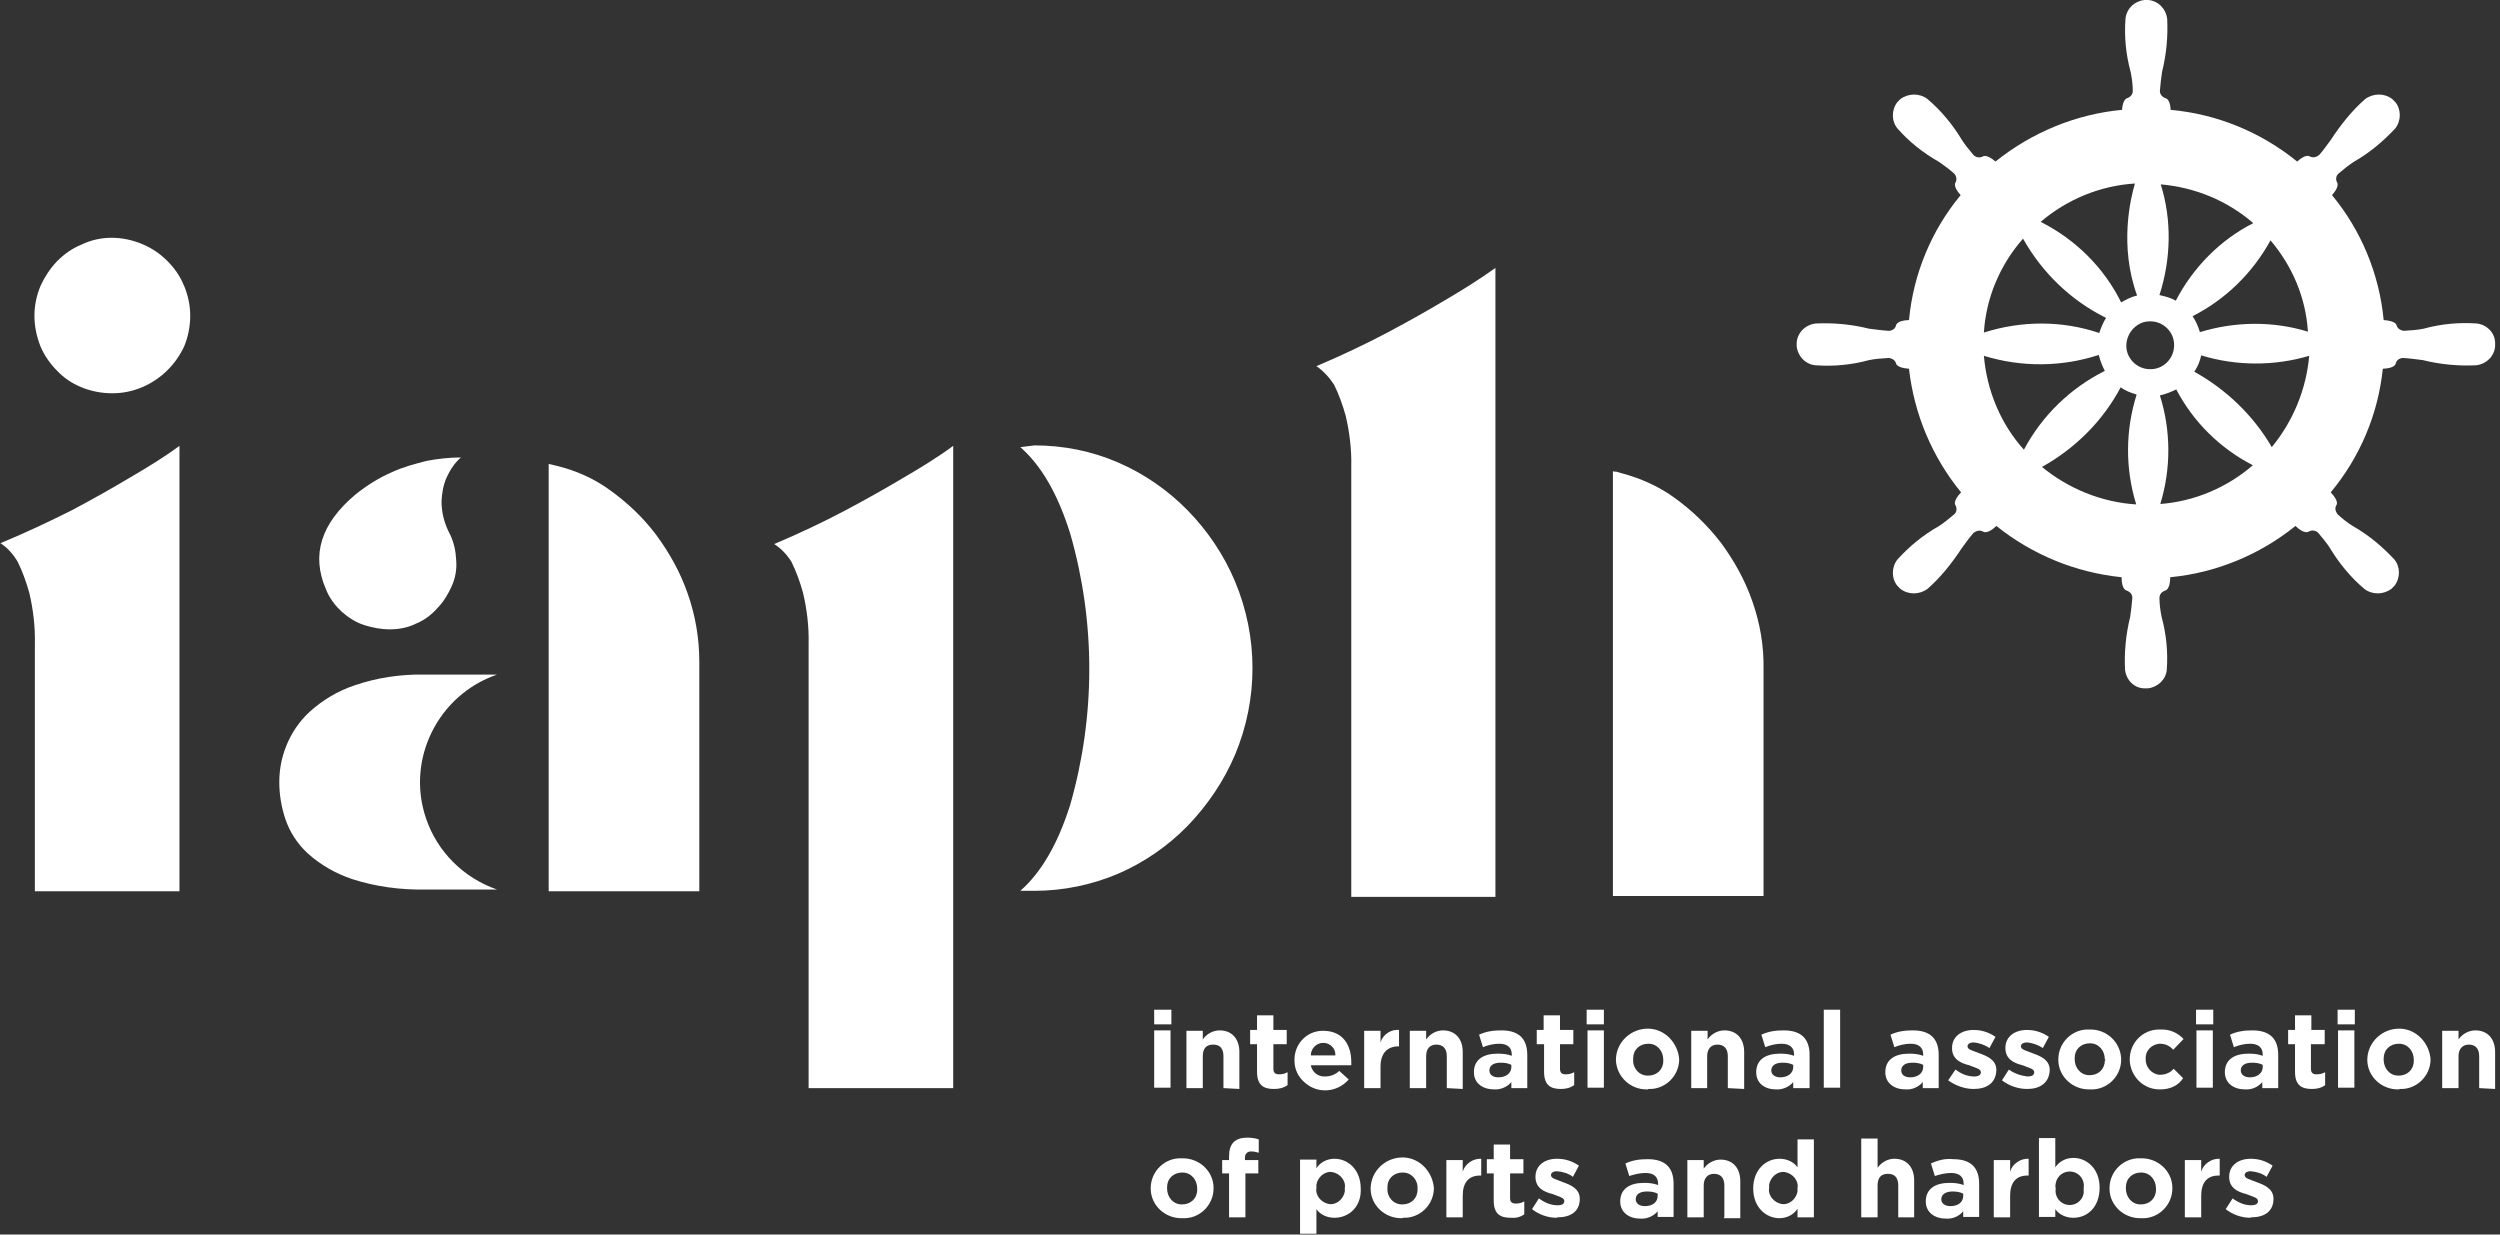 <?xml version="1.0" encoding="UTF-8"?> <svg xmlns="http://www.w3.org/2000/svg" width="405" height="200" viewBox="0 0 405 200" fill="none"><rect x="0" y="0" width="405" height="200" fill="#333333" stroke="none"/><path d="M213.258 59.316C217.371 57.571 221.205 55.757 224.761 53.873C228.316 51.989 231.384 50.244 233.963 48.709C236.961 46.964 239.819 45.15 242.259 43.405V145.289H218.905V75.576C218.974 72.854 218.626 69.993 217.998 67.341C217.51 65.597 216.883 63.852 216.116 62.317C215.349 61.13 214.373 60.084 213.258 59.316Z" fill="white"></path><path d="M262.548 76.622C265.755 77.46 268.752 78.786 271.402 80.74C274.19 82.763 276.7 85.206 278.791 87.927C280.953 90.858 282.696 93.999 283.881 97.418C285.136 100.977 285.763 104.675 285.693 108.444V145.15H261.293V76.343C261.502 76.413 261.642 76.413 261.851 76.413C262.06 76.483 262.269 76.553 262.548 76.622Z" fill="white"></path><path d="M11.573 82.694C15.129 80.809 18.196 79.065 20.776 77.53C23.773 75.785 26.632 74.04 29.072 72.226V144.382H5.648V104.257C5.717 101.535 5.369 98.674 4.741 96.022C4.253 94.278 3.626 92.533 2.859 90.998C2.162 89.811 1.186 88.695 0.07 87.997C4.114 86.322 7.948 84.508 11.573 82.694ZM29.769 46.197C29.142 44.661 28.235 43.405 27.05 42.219C25.865 41.033 24.471 40.126 22.937 39.498C21.403 38.869 19.73 38.52 18.127 38.52C16.384 38.52 14.78 38.869 13.177 39.637C11.643 40.265 10.388 41.172 9.203 42.359C8.088 43.545 7.181 44.941 6.554 46.336C5.926 47.871 5.578 49.477 5.578 51.151C5.578 52.826 5.926 54.501 6.554 56.106C7.181 57.572 8.088 58.897 9.203 60.014C10.318 61.2 11.643 62.107 13.177 62.735C14.71 63.364 16.453 63.712 18.196 63.712C19.869 63.712 21.543 63.364 23.007 62.735C26.004 61.479 28.444 59.107 29.839 56.106C30.466 54.571 30.815 52.896 30.815 51.151C30.815 49.477 30.466 47.871 29.839 46.336" fill="white"></path><path d="M68.74 144.103C64.836 144.173 60.793 143.615 57.098 142.428C54.379 141.521 51.939 140.126 49.847 138.241C48.174 136.706 46.919 134.752 46.222 132.659C45.595 130.775 45.246 128.751 45.246 126.727C45.246 124.703 45.595 122.819 46.361 120.865C47.198 118.772 48.453 116.888 50.196 115.283C52.287 113.398 54.727 111.933 57.446 111.026C61.071 109.77 64.975 109.211 68.81 109.281H80.522C70.971 112.561 65.742 123.029 69.019 132.589C70.832 137.962 75.084 142.219 80.522 144.103H68.74Z" fill="white"></path><path d="M55.355 99.093C56.47 100.07 57.655 100.837 58.98 101.256C60.304 101.675 61.699 101.954 63.163 101.954C64.627 101.954 66.091 101.675 67.346 101.047C68.74 100.489 69.925 99.581 70.901 98.465C71.877 97.488 72.644 96.162 73.202 94.906C73.76 93.65 74.038 92.184 73.899 90.719C73.829 89.253 73.55 87.927 72.923 86.602C72.017 84.927 71.529 83.112 71.529 81.228C71.598 79.833 71.808 78.576 72.365 77.32C72.923 76.134 73.62 75.017 74.666 74.11C72.784 74.11 70.901 74.32 69.089 74.669C67.206 75.157 65.324 75.646 63.511 76.483C61.42 77.39 59.398 78.646 57.586 80.112C52.008 84.787 50.405 89.882 52.775 95.394C53.403 96.999 54.379 98.186 55.355 99.093Z" fill="white"></path><path d="M98.926 79.483C101.714 81.507 104.224 83.88 106.316 86.671C108.477 89.602 110.22 92.742 111.405 96.162C112.66 99.721 113.287 103.419 113.287 107.187V144.382H88.887V75.157L90.072 75.436C93.279 76.204 96.276 77.529 98.926 79.483Z" fill="white"></path><path d="M125.418 88.137C129.531 86.392 133.365 84.578 136.921 82.694C140.476 80.809 143.544 79.065 146.123 77.53C149.121 75.785 151.979 74.04 154.419 72.226V176.274H130.995V104.257C131.065 101.535 130.716 98.674 130.089 96.022C129.601 94.278 128.973 92.533 128.207 90.998C127.509 89.881 126.533 88.835 125.418 88.137Z" fill="white"></path><path d="M186.977 163.573H189.765V165.945H186.977V163.573ZM186.977 166.922H189.626V176.204H186.977V166.922Z" fill="white"></path><path d="M198.199 176.273V171.109C198.199 169.853 197.641 169.225 196.525 169.225C195.41 169.225 194.852 169.853 194.852 171.109V176.273H192.203V166.992H194.852V168.388C195.48 167.481 196.525 166.922 197.571 166.922C199.593 166.922 200.778 168.318 200.778 170.412V176.413L198.199 176.273Z" fill="white"></path><path d="M206.358 176.413C204.685 176.413 203.639 175.785 203.639 173.622V169.155H202.523V166.853H203.639V164.48H206.288V166.853H208.449V169.155H206.288V173.133C206.288 173.761 206.567 174.04 207.194 174.04C207.682 174.04 208.101 173.971 208.589 173.691V175.785C207.892 176.273 207.194 176.413 206.358 176.413Z" fill="white"></path><path d="M218.907 172.575H212.354C212.563 173.691 213.539 174.459 214.655 174.389C215.491 174.389 216.328 174.11 216.955 173.482L218.489 174.878C216.676 176.971 213.539 177.25 211.448 175.436C210.332 174.529 209.705 173.273 209.705 171.807C209.635 169.225 211.587 167.062 214.167 166.992C214.236 166.992 214.236 166.992 214.376 166.992C217.583 166.992 218.907 169.365 218.907 172.017C218.907 172.226 218.907 172.296 218.907 172.575ZM214.376 168.946C213.26 168.946 212.354 169.853 212.354 170.97H216.328C216.398 169.853 215.491 168.946 214.376 168.946Z" fill="white"></path><path d="M226.573 169.504C224.761 169.504 223.645 170.621 223.645 172.784V176.273H220.996V166.992H223.645V168.876C223.994 167.62 225.318 166.713 226.643 166.853V169.574L226.573 169.504Z" fill="white"></path><path d="M234.382 176.273V171.109C234.382 169.853 233.755 169.225 232.709 169.225C231.663 169.225 231.036 169.853 231.036 171.109V176.273H228.387V166.992H231.036V168.388C231.663 167.481 232.709 166.922 233.755 166.922C235.777 166.922 236.962 168.318 236.962 170.412V176.413L234.382 176.273Z" fill="white"></path><path d="M244.839 176.273V175.296C244.142 176.134 243.026 176.553 242.05 176.483C240.237 176.483 238.773 175.506 238.773 173.691C238.773 171.668 240.307 170.691 242.608 170.691C243.444 170.691 244.141 170.76 244.908 171.04V170.83C244.908 169.714 244.211 169.086 242.887 169.086C241.98 169.086 241.074 169.295 240.237 169.644L239.61 167.62C240.795 167.062 241.98 166.922 243.235 166.922C246.163 166.922 247.418 168.388 247.418 170.9V176.273H244.839ZM244.839 172.505C244.281 172.226 243.723 172.156 243.096 172.156C241.911 172.156 241.283 172.645 241.283 173.412C241.283 174.11 241.841 174.529 242.747 174.529C244.002 174.529 244.839 173.831 244.839 172.854V172.505Z" fill="white"></path><path d="M252.857 176.413C251.184 176.413 250.138 175.785 250.138 173.622V169.155H248.953V166.853H250.069V164.48H252.718V166.853H254.879V169.155H252.718V173.133C252.718 173.761 252.997 174.04 253.624 174.04C254.112 174.04 254.53 173.971 255.018 173.691V175.785C254.321 176.273 253.624 176.413 252.857 176.413Z" fill="white"></path><path d="M257.039 163.573H259.828V165.945H257.039V163.573ZM257.178 166.922H259.828V176.204H257.178V166.922Z" fill="white"></path><path d="M266.87 176.483C264.152 176.552 261.921 174.459 261.781 171.807C261.781 171.737 261.781 171.737 261.781 171.598C261.851 168.806 264.221 166.573 267.08 166.643C269.729 166.713 271.82 168.946 272.029 171.598C272.029 174.319 269.729 176.552 267.01 176.413C267.01 176.483 267.01 176.483 266.87 176.483ZM269.45 171.668C269.45 170.272 268.474 169.086 267.08 169.086H267.01C265.616 169.086 264.57 170.063 264.57 171.458C264.57 171.528 264.57 171.528 264.57 171.668C264.5 173.063 265.546 174.25 266.94 174.25H267.01C268.404 174.25 269.45 173.273 269.45 171.877C269.45 171.807 269.45 171.668 269.45 171.668Z" fill="white"></path><path d="M279.906 176.273V171.109C279.906 169.853 279.279 169.225 278.233 169.225C277.257 169.225 276.56 169.853 276.56 171.109V176.273H273.98V166.992H276.63V168.388C277.257 167.481 278.303 166.922 279.349 166.922C281.37 166.922 282.555 168.318 282.555 170.412V176.413L279.906 176.273Z" fill="white"></path><path d="M290.503 176.273V175.296C289.806 176.134 288.691 176.553 287.715 176.483C285.902 176.483 284.508 175.506 284.508 173.691C284.508 171.668 286.042 170.691 288.342 170.691C289.179 170.691 289.876 170.76 290.643 171.04V170.83C290.643 169.714 289.946 169.086 288.621 169.086C287.715 169.086 286.808 169.295 285.972 169.644L285.344 167.62C286.53 167.062 287.715 166.922 288.97 166.922C291.898 166.922 293.152 168.388 293.152 170.9V176.273H290.503ZM290.503 172.505C289.946 172.226 289.388 172.156 288.76 172.156C287.575 172.156 286.948 172.645 286.948 173.412C286.948 174.11 287.575 174.529 288.412 174.529C289.667 174.529 290.503 173.831 290.503 172.854V172.505Z" fill="white"></path><path d="M298.102 163.573H295.453V176.204H298.102V163.573Z" fill="white"></path><path d="M311.487 176.273V175.296C310.79 176.134 309.744 176.553 308.698 176.483C306.886 176.483 305.422 175.506 305.422 173.691C305.422 171.668 306.956 170.691 309.256 170.691C310.093 170.691 310.79 170.76 311.557 171.04V170.83C311.557 169.714 310.86 169.086 309.535 169.086C308.629 169.086 307.722 169.295 306.886 169.644L306.258 167.62C307.444 167.062 308.629 166.922 309.884 166.922C312.812 166.922 314.067 168.388 314.067 170.9V176.273H311.487ZM311.557 172.505C310.999 172.226 310.441 172.156 309.814 172.156C308.629 172.156 308.001 172.645 308.001 173.412C308.001 174.11 308.559 174.529 309.465 174.529C310.72 174.529 311.557 173.831 311.557 172.854V172.505Z" fill="white"></path><path d="M319.715 176.413C318.251 176.413 316.787 175.855 315.602 175.017L316.787 173.273C317.623 173.901 318.669 174.389 319.784 174.389C320.621 174.389 320.9 174.11 320.9 173.691C320.9 173.133 319.994 172.993 319.018 172.575C317.623 172.226 316.229 171.598 316.229 169.783C316.229 167.899 317.763 166.853 319.715 166.853C320.97 166.853 322.155 167.201 323.27 167.969L322.294 169.783C321.597 169.295 320.621 168.946 319.715 168.876C319.087 168.876 318.739 169.155 318.739 169.504C318.739 170.063 319.645 170.202 320.621 170.621C322.015 171.109 323.41 171.737 323.41 173.342C323.34 175.506 321.806 176.413 319.715 176.413Z" fill="white"></path><path d="M328.43 176.413C326.966 176.413 325.502 175.924 324.316 175.017L325.432 173.273C326.338 173.901 327.314 174.25 328.43 174.389C329.266 174.389 329.545 174.11 329.545 173.691C329.545 173.133 328.639 172.993 327.663 172.575C326.268 172.226 324.874 171.598 324.874 169.783C324.874 167.899 326.408 166.853 328.36 166.853C329.615 166.853 330.8 167.201 331.915 167.969L330.939 169.783C330.242 169.295 329.266 168.946 328.36 168.876C327.732 168.876 327.384 169.155 327.384 169.504C327.384 170.063 328.29 170.202 329.266 170.621C330.66 171.109 332.055 171.737 332.055 173.342C331.985 175.436 330.451 176.413 328.43 176.413Z" fill="white"></path><path d="M338.538 176.483C335.82 176.553 333.519 174.459 333.449 171.807C333.449 171.738 333.449 171.738 333.449 171.598C333.449 168.877 335.75 166.643 338.469 166.783H338.538C341.257 166.713 343.488 168.807 343.628 171.459C343.628 171.528 343.628 171.528 343.628 171.668C343.628 174.389 341.327 176.623 338.608 176.483C338.608 176.483 338.608 176.483 338.538 176.483ZM340.978 171.598C340.978 170.202 340.002 169.016 338.608 169.016H338.538C337.144 169.016 336.098 169.993 336.098 171.389C336.098 171.459 336.098 171.459 336.098 171.598C336.098 172.994 337.074 174.18 338.469 174.18H338.538C339.933 174.18 340.978 173.203 340.978 171.807C341.118 171.807 341.118 171.668 340.978 171.598Z" fill="white"></path><path d="M349.969 176.483C347.32 176.552 345.159 174.459 345.02 171.807C345.02 171.737 345.02 171.737 345.02 171.598C345.02 168.946 347.111 166.783 349.76 166.783C349.83 166.783 349.83 166.783 349.969 166.783C351.433 166.713 352.758 167.271 353.734 168.318L352.061 170.063C351.503 169.434 350.806 169.086 349.9 169.086C348.505 169.155 347.529 170.272 347.599 171.528C347.529 172.784 348.505 173.97 349.76 174.11C349.83 174.11 349.83 174.11 349.969 174.11C350.806 174.11 351.642 173.761 352.13 173.133L353.664 174.668C352.897 175.855 351.573 176.483 349.969 176.483Z" fill="white"></path><path d="M355.758 163.573H358.546V165.945H355.758V163.573ZM355.828 166.922H358.477V176.204H355.828V166.922Z" fill="white"></path><path d="M366.491 176.273V175.296C365.794 176.134 364.748 176.553 363.702 176.483C361.89 176.483 360.426 175.506 360.426 173.691C360.426 171.668 361.96 170.691 364.26 170.691C365.097 170.691 365.794 170.76 366.561 171.04V170.83C366.561 169.714 365.864 169.086 364.539 169.086C363.633 169.086 362.726 169.295 361.89 169.644L361.262 167.62C362.448 167.062 363.633 166.922 364.888 166.922C367.816 166.922 369.07 168.388 369.07 170.9V176.273H366.491ZM366.561 172.505C366.003 172.226 365.445 172.156 364.818 172.156C363.633 172.156 363.005 172.645 363.005 173.412C363.005 174.11 363.633 174.529 364.469 174.529C365.724 174.529 366.561 173.831 366.561 172.854V172.505Z" fill="white"></path><path d="M374.51 176.413C372.837 176.413 371.791 175.785 371.791 173.622V169.155H370.676V166.853H371.791V164.48H374.44V166.853H376.602V169.155H374.371V173.133C374.371 173.761 374.65 174.04 375.277 174.04C375.765 174.04 376.183 173.971 376.671 173.691V175.785C376.044 176.273 375.277 176.413 374.51 176.413Z" fill="white"></path><path d="M378.691 163.573H381.48V165.945H378.691V163.573ZM378.761 166.922H381.41V176.204H378.761V166.922Z" fill="white"></path><path d="M388.593 176.483C385.874 176.552 383.574 174.459 383.504 171.807C383.504 171.737 383.504 171.737 383.504 171.598C383.574 168.806 385.944 166.573 388.802 166.643C391.451 166.713 393.543 168.946 393.752 171.598C393.752 174.319 391.451 176.552 388.733 176.413C388.663 176.483 388.593 176.483 388.593 176.483ZM391.033 171.668C391.033 170.272 390.057 169.086 388.663 169.086H388.593C387.199 169.086 386.153 170.063 386.153 171.458C386.153 171.528 386.153 171.668 386.153 171.668C386.153 173.063 387.129 174.25 388.523 174.25H388.593C389.987 174.25 391.033 173.273 391.033 171.877C391.033 171.807 391.033 171.807 391.033 171.668Z" fill="white"></path><path d="M401.628 176.273V171.109C401.628 169.853 401.001 169.225 399.955 169.225C398.979 169.225 398.282 169.853 398.282 171.109V176.273H395.633V166.992H398.282V168.388C398.909 167.481 399.955 166.922 401.001 166.922C403.023 166.922 404.208 168.318 404.208 170.412V176.413L401.628 176.273Z" fill="white"></path><path d="M191.507 197.348C188.788 197.418 186.488 195.325 186.418 192.673C186.418 192.603 186.418 192.603 186.418 192.463C186.418 189.742 188.719 187.509 191.437 187.648H191.507C194.226 187.579 196.527 189.672 196.596 192.324C196.596 192.394 196.596 192.394 196.596 192.533C196.596 195.255 194.296 197.488 191.577 197.348H191.507ZM193.947 192.533C193.947 191.137 192.971 189.951 191.577 189.951H191.507C190.113 189.951 189.067 190.928 189.067 192.324C189.067 192.394 189.067 192.394 189.067 192.533C189.067 193.929 190.043 195.115 191.437 195.115H191.507C192.901 195.115 193.947 194.138 193.947 192.742C193.947 192.673 193.947 192.533 193.947 192.533Z" fill="white"></path><path d="M202.663 186.532C202.105 186.532 201.757 186.881 201.687 187.369C201.687 187.439 201.687 187.439 201.687 187.579V187.928H203.848V190.091H201.757V197.209H199.108V190.091H197.992V187.928H199.108V187.3C199.108 185.276 200.084 184.299 202.036 184.299C202.663 184.299 203.291 184.369 203.918 184.578V186.741C203.43 186.602 203.081 186.532 202.663 186.532Z" fill="white"></path><path d="M216.187 197.279C215.001 197.279 213.886 196.79 213.259 195.883V199.861H210.609V187.858H213.259V189.253C213.886 188.277 215.001 187.718 216.187 187.718C218.348 187.718 220.439 189.463 220.439 192.533C220.579 195.534 218.487 197.279 216.187 197.279ZM217.86 192.464C218.069 191.207 217.023 190.091 215.838 189.882C214.583 189.672 213.468 190.719 213.259 191.905C213.259 192.115 213.259 192.254 213.259 192.464C213.049 193.72 214.095 194.836 215.28 195.046C216.535 195.255 217.651 194.208 217.86 193.022C217.86 192.743 217.86 192.673 217.86 192.464Z" fill="white"></path><path d="M227.132 197.348C224.413 197.418 222.113 195.324 222.043 192.672C222.043 192.603 222.043 192.603 222.043 192.463C222.113 189.672 224.483 187.439 227.341 187.508C229.99 187.578 232.082 189.811 232.291 192.463C232.291 195.185 229.99 197.418 227.272 197.278C227.202 197.348 227.202 197.348 227.132 197.348ZM229.642 192.533C229.712 191.137 228.666 189.951 227.272 189.951H227.202C225.808 189.951 224.762 190.928 224.762 192.324C224.762 192.393 224.762 192.533 224.762 192.533C224.692 193.929 225.738 195.115 227.132 195.115H227.202C228.596 195.115 229.642 194.138 229.642 192.742C229.642 192.742 229.642 192.672 229.642 192.533Z" fill="white"></path><path d="M239.75 190.44C237.938 190.44 236.962 191.556 236.962 193.72V197.209H234.312V187.927H236.962V189.812C237.31 188.556 238.635 187.648 239.959 187.718V190.44H239.75Z" fill="white"></path><path d="M244.702 197.278C243.028 197.278 241.983 196.65 241.983 194.487V190.091H240.867V187.788H241.983V185.415H244.632V187.788H246.793V190.091H244.632V194.068C244.632 194.696 244.911 194.975 245.538 194.975C246.026 194.975 246.444 194.906 246.932 194.626V196.72C246.235 197.208 245.538 197.348 244.702 197.278Z" fill="white"></path><path d="M252.161 197.279C250.697 197.279 249.233 196.72 248.188 195.883L249.303 194.138C250.14 194.766 251.185 195.255 252.301 195.255C253.137 195.255 253.416 194.976 253.416 194.557C253.416 193.999 252.51 193.859 251.534 193.441C250.14 193.092 248.745 192.464 248.745 190.649C248.745 188.765 250.279 187.718 252.231 187.718C253.486 187.718 254.671 188.067 255.786 188.835L254.81 190.649C254.113 190.091 253.137 189.812 252.231 189.742C251.604 189.742 251.255 190.021 251.255 190.37C251.255 190.928 252.161 191.068 253.137 191.487C254.532 191.975 255.926 192.603 255.926 194.208C255.926 196.302 254.392 197.209 252.301 197.209" fill="white"></path><path d="M268.542 197.208V196.231C267.845 197.069 266.729 197.488 265.753 197.418C263.941 197.418 262.477 196.441 262.477 194.626C262.477 192.603 264.01 191.626 266.311 191.626C267.147 191.626 267.845 191.695 268.611 191.975V191.765C268.611 190.649 267.914 190.021 266.59 190.021C265.683 190.021 264.847 190.23 263.941 190.509L263.313 188.485C264.498 187.927 265.683 187.788 266.938 187.788C269.866 187.788 271.121 189.253 271.121 191.765V197.139H268.542V197.208ZM268.542 193.37C267.984 193.091 267.426 193.021 266.799 193.021C265.614 193.021 264.986 193.51 264.986 194.277C264.986 194.975 265.614 195.394 266.45 195.394C267.705 195.394 268.542 194.766 268.542 193.719V193.37Z" fill="white"></path><path d="M279.347 197.208V192.044C279.347 190.788 278.72 190.16 277.674 190.16C276.698 190.16 276.001 190.788 276.001 192.044V197.208H273.352V187.927H276.001V189.323C276.628 188.416 277.674 187.857 278.72 187.857C280.741 187.857 281.927 189.253 281.927 191.347V197.348H279.277V197.208H279.347Z" fill="white"></path><path d="M291.2 197.208V195.813C290.573 196.79 289.457 197.348 288.272 197.348C286.111 197.348 284.02 195.603 284.02 192.533C284.02 189.462 286.111 187.718 288.272 187.718C289.457 187.718 290.573 188.206 291.2 189.114V184.578H293.849V197.208H291.2ZM291.2 192.463C291.409 191.207 290.364 190.091 289.178 189.881C287.924 189.672 286.808 190.719 286.599 191.905C286.599 192.114 286.599 192.254 286.599 192.463C286.39 193.719 287.436 194.836 288.621 195.045C289.876 195.255 290.991 194.208 291.2 193.021C291.2 192.812 291.2 192.673 291.2 192.463Z" fill="white"></path><path d="M307.515 197.208V192.044C307.515 190.788 306.957 190.16 305.842 190.16C304.726 190.16 304.169 190.788 304.169 192.044V197.208H301.52V184.438H304.169V189.183C304.796 188.276 305.842 187.718 306.888 187.718C308.909 187.718 310.094 189.114 310.094 191.207V197.208H307.515Z" fill="white"></path><path d="M318.042 197.209V196.232C317.345 197.069 316.299 197.488 315.253 197.418C313.441 197.418 311.977 196.441 311.977 194.627C311.977 192.603 313.51 191.626 315.811 191.626C316.647 191.626 317.345 191.696 318.111 191.975V191.766C318.111 190.649 317.414 190.021 316.09 190.021C315.183 190.021 314.347 190.23 313.441 190.51L312.813 188.486C313.998 187.928 315.183 187.648 316.438 187.788C319.366 187.788 320.621 189.253 320.621 191.766V197.139H318.042V197.209ZM318.042 193.371C317.484 193.092 316.926 193.022 316.299 193.022C315.183 193.022 314.486 193.51 314.486 194.278C314.486 194.976 315.114 195.394 315.95 195.394C317.205 195.394 318.042 194.766 318.042 193.72V193.371Z" fill="white"></path><path d="M328.43 190.44C326.617 190.44 325.641 191.556 325.641 193.72V197.209H322.992V187.927H325.641V189.812C325.99 188.556 327.315 187.648 328.639 187.718V190.44H328.43Z" fill="white"></path><path d="M335.886 197.279C334.701 197.279 333.585 196.79 332.958 195.883V197.139H330.309V184.369H332.958V189.114C333.585 188.137 334.701 187.579 335.886 187.579C338.047 187.579 340.138 189.323 340.138 192.394C340.138 195.534 338.186 197.279 335.886 197.279ZM337.559 192.464C337.768 191.207 336.932 190.021 335.677 189.812C334.422 189.602 333.237 190.44 333.028 191.696C332.958 191.975 332.958 192.254 333.028 192.533C332.818 193.789 333.655 194.976 334.91 195.185C336.165 195.394 337.35 194.557 337.559 193.301C337.559 193.022 337.559 192.743 337.559 192.464Z" fill="white"></path><path d="M346.831 197.348C344.112 197.418 341.812 195.325 341.742 192.673C341.742 192.603 341.742 192.603 341.742 192.463C341.742 189.742 344.043 187.509 346.762 187.648H346.831C349.55 187.579 351.851 189.672 351.921 192.324C351.921 192.394 351.921 192.394 351.921 192.533C351.921 195.255 349.62 197.488 346.901 197.348H346.831ZM349.271 192.533C349.271 191.137 348.295 189.951 346.901 189.951H346.831C345.437 189.951 344.391 190.928 344.391 192.324C344.391 192.394 344.391 192.394 344.391 192.533C344.391 193.929 345.367 195.115 346.762 195.115H346.831C348.226 195.115 349.271 194.138 349.271 192.742C349.271 192.673 349.271 192.533 349.271 192.533Z" fill="white"></path><path d="M359.383 190.44C357.57 190.44 356.594 191.556 356.594 193.72V197.209H353.945V187.927H356.594V189.812C356.943 188.556 358.268 187.648 359.592 187.718V190.44H359.383Z" fill="white"></path><path d="M364.54 197.279C363.076 197.279 361.612 196.72 360.566 195.883L361.682 194.138C362.518 194.766 363.564 195.255 364.68 195.255C365.516 195.255 365.795 194.976 365.795 194.557C365.795 193.999 364.889 193.859 363.913 193.441C362.518 193.092 361.124 192.464 361.124 190.649C361.124 188.765 362.658 187.718 364.61 187.718C365.865 187.718 367.05 188.067 368.165 188.835L367.189 190.649C366.492 190.091 365.516 189.812 364.61 189.742C363.982 189.742 363.634 190.021 363.634 190.37C363.634 190.928 364.54 191.068 365.516 191.487C366.91 191.975 368.305 192.603 368.305 194.208C368.305 196.302 366.771 197.209 364.68 197.209" fill="white"></path><path d="M401.282 52.407C398.354 52.198 395.426 52.477 392.637 53.245C391.661 53.454 390.546 53.524 389.431 53.594C389.431 53.594 388.455 53.524 388.245 52.687C388.245 52.687 388.176 51.989 386.154 51.849C385.457 44.452 382.529 37.334 377.788 31.612C379.043 30.216 378.625 29.588 378.625 29.588C378.346 29.1 378.416 28.472 378.834 28.123C379.67 27.425 380.507 26.727 381.274 26.239C383.853 24.773 386.015 22.959 388.036 20.796C389.012 19.539 389.012 17.725 388.036 16.539L387.827 16.329L387.757 16.26L387.548 16.05C386.293 15.073 384.481 15.073 383.156 16.05C380.995 17.934 379.182 20.237 377.579 22.68C376.952 23.517 376.324 24.424 375.697 25.122C375.209 25.471 374.721 25.611 374.163 25.331C374.163 25.331 373.605 24.843 372.141 26.169C366.285 21.424 359.244 18.493 351.645 17.795C351.575 15.98 350.808 15.911 350.808 15.911C350.251 15.701 349.902 15.283 349.902 14.724C349.972 13.747 350.111 12.631 350.251 11.654C350.948 8.863 351.227 6.001 351.087 3.07C350.878 1.396 349.623 0.14 348.02 0H347.392C345.719 0.209 344.464 1.465 344.325 3.07C344.116 6.001 344.395 8.793 345.161 11.654C345.371 12.631 345.51 13.747 345.51 14.724C345.51 15.283 345.161 15.701 344.604 15.911C344.604 15.911 343.907 15.98 343.767 17.795C336.308 18.493 329.197 21.424 323.271 26.169C321.807 24.913 321.249 25.331 321.249 25.331C320.761 25.611 320.134 25.541 319.715 25.122C319.018 24.285 318.321 23.447 317.833 22.68C316.369 20.237 314.487 17.934 312.256 16.05C311.001 15.073 309.188 15.073 307.864 16.05L307.655 16.26L307.585 16.329L307.376 16.539C306.4 17.795 306.4 19.609 307.376 20.796C309.258 22.959 311.559 24.773 314.138 26.239C315.045 26.867 315.881 27.495 316.578 28.123C316.927 28.472 317.066 29.1 316.787 29.588C316.787 29.588 316.299 30.146 317.624 31.612C312.883 37.334 309.955 44.382 309.258 51.849C307.236 51.919 307.167 52.687 307.167 52.687C306.958 53.594 305.982 53.594 305.982 53.594C304.866 53.524 303.89 53.385 302.775 53.245C299.986 52.547 297.058 52.268 294.13 52.407C292.457 52.617 291.202 53.873 291.062 55.478V56.106C291.272 57.781 292.527 59.037 294.13 59.176C297.058 59.386 299.986 59.107 302.775 58.339C303.751 58.13 304.866 58.06 305.982 57.99C305.982 57.99 306.958 58.06 307.167 58.897C307.167 58.897 307.236 59.595 309.258 59.735C310.095 67.132 313.023 74.04 317.694 79.763C316.23 81.298 316.787 81.856 316.787 81.856C317.066 82.345 316.997 82.973 316.578 83.322C315.742 84.019 314.905 84.717 314.138 85.206C311.559 86.671 309.328 88.486 307.376 90.649C306.4 91.905 306.4 93.719 307.376 94.906L307.585 95.115L307.655 95.185L307.864 95.394C309.119 96.371 310.931 96.371 312.256 95.394C314.417 93.51 316.23 91.207 317.833 88.765C318.461 87.927 319.088 87.02 319.715 86.322C320.203 85.974 320.691 85.834 321.249 86.113C321.249 86.113 321.877 86.671 323.41 85.206C329.266 89.881 336.238 92.743 343.697 93.51C343.697 95.604 344.534 95.673 344.534 95.673C345.092 95.883 345.44 96.301 345.44 96.86C345.371 97.837 345.231 98.953 345.092 99.93C344.395 102.722 344.116 105.583 344.255 108.514C344.464 110.188 345.719 111.445 347.323 111.514H347.95C349.623 111.305 350.878 110.049 351.018 108.514C351.227 105.583 350.948 102.791 350.181 99.93C349.972 98.953 349.832 97.837 349.832 96.86C349.832 96.301 350.181 95.883 350.739 95.673C350.739 95.673 351.575 95.604 351.575 93.51C358.965 92.812 366.076 89.881 371.862 85.206C373.396 86.671 374.024 86.113 374.024 86.113C374.512 85.834 375.139 85.904 375.557 86.322C376.254 87.16 376.952 87.997 377.44 88.765C378.904 91.207 380.786 93.51 383.017 95.394C384.272 96.371 386.084 96.371 387.409 95.394L387.618 95.185L387.688 95.115L387.897 94.906C388.873 93.65 388.873 91.835 387.897 90.649C385.875 88.486 383.714 86.671 381.134 85.206C380.228 84.648 379.392 83.95 378.694 83.322C378.346 82.833 378.206 82.345 378.485 81.856C378.485 81.856 379.043 81.298 377.579 79.763C382.32 74.04 385.248 67.132 386.015 59.735C388.036 59.665 388.106 58.897 388.106 58.897C388.315 57.99 389.291 57.99 389.291 57.99C390.407 58.06 391.383 58.2 392.498 58.339C395.287 59.037 398.215 59.316 401.143 59.176C402.816 58.967 404.071 57.711 404.21 56.106V55.478C404.14 53.873 402.886 52.617 401.282 52.407ZM356.386 53.803C356.107 52.896 355.758 52.059 355.2 51.221C360.569 48.5 364.961 44.173 367.819 38.939C371.374 43.126 373.536 48.221 373.884 53.733C368.237 51.989 362.102 52.059 356.386 53.803ZM348.299 59.805C346.137 59.805 344.395 57.99 344.464 55.897C344.534 53.803 346.277 51.989 348.368 52.059C350.53 52.059 352.272 53.873 352.203 55.967C352.203 58.06 350.46 59.874 348.299 59.805C348.299 59.874 348.299 59.874 348.299 59.805ZM352.482 48.709C351.645 48.221 350.739 48.011 349.832 47.802C351.715 41.94 351.854 35.66 350.042 29.867C355.619 30.356 360.847 32.519 365.03 36.148C359.662 38.87 355.27 43.336 352.482 48.709ZM346.207 47.872C345.301 48.081 344.464 48.5 343.628 48.988C340.839 43.336 336.238 38.8 330.591 35.939C334.844 32.31 340.212 30.077 345.859 29.728C345.161 32.1 343.279 39.777 346.207 47.872ZM341.188 51.5C340.7 52.198 340.351 53.175 340.072 53.943C334.077 51.919 327.524 51.919 321.389 53.873C321.737 48.221 324.038 42.847 327.733 38.66C330.87 44.243 335.541 48.709 341.188 51.5ZM340.003 57.502C340.212 58.409 340.56 59.246 340.979 60.084C335.401 62.875 330.8 67.341 327.872 72.854C324.107 68.667 321.877 63.294 321.389 57.641C327.524 59.526 334.007 59.456 340.003 57.502ZM343.558 62.736C344.255 63.294 345.231 63.643 346.137 63.922C344.325 69.644 344.255 75.855 346.068 81.717C340.421 81.368 335.053 79.135 330.8 75.645C336.168 72.645 340.63 68.248 343.558 62.736ZM349.902 64.061C350.808 63.852 351.715 63.503 352.551 63.084C355.34 68.388 359.662 72.645 364.961 75.366C360.778 78.995 355.479 81.228 349.972 81.647C351.715 75.925 351.715 69.784 349.902 64.061ZM355.479 60.223C356.037 59.386 356.386 58.548 356.595 57.572C362.311 59.316 368.446 59.316 374.093 57.641C373.605 63.084 371.514 68.179 368.028 72.435C365.03 67.272 360.638 63.084 355.479 60.223Z" fill="white"></path><path d="M167.594 72.156C172.264 72.156 176.866 73.063 181.188 74.948C185.371 76.762 189.205 79.414 192.412 82.694C195.619 85.973 198.268 89.881 200.081 94.208C203.845 103.21 203.845 113.259 200.081 122.261C198.268 126.518 195.689 130.356 192.412 133.775C189.205 137.055 185.371 139.707 181.188 141.521C176.935 143.336 172.264 144.313 167.594 144.313H165.293C168.639 141.382 171.358 136.776 173.38 130.356C177.493 115.98 177.493 100.768 173.38 86.462C171.358 79.972 168.639 75.366 165.293 72.435L167.594 72.156Z" fill="white"></path></svg> 